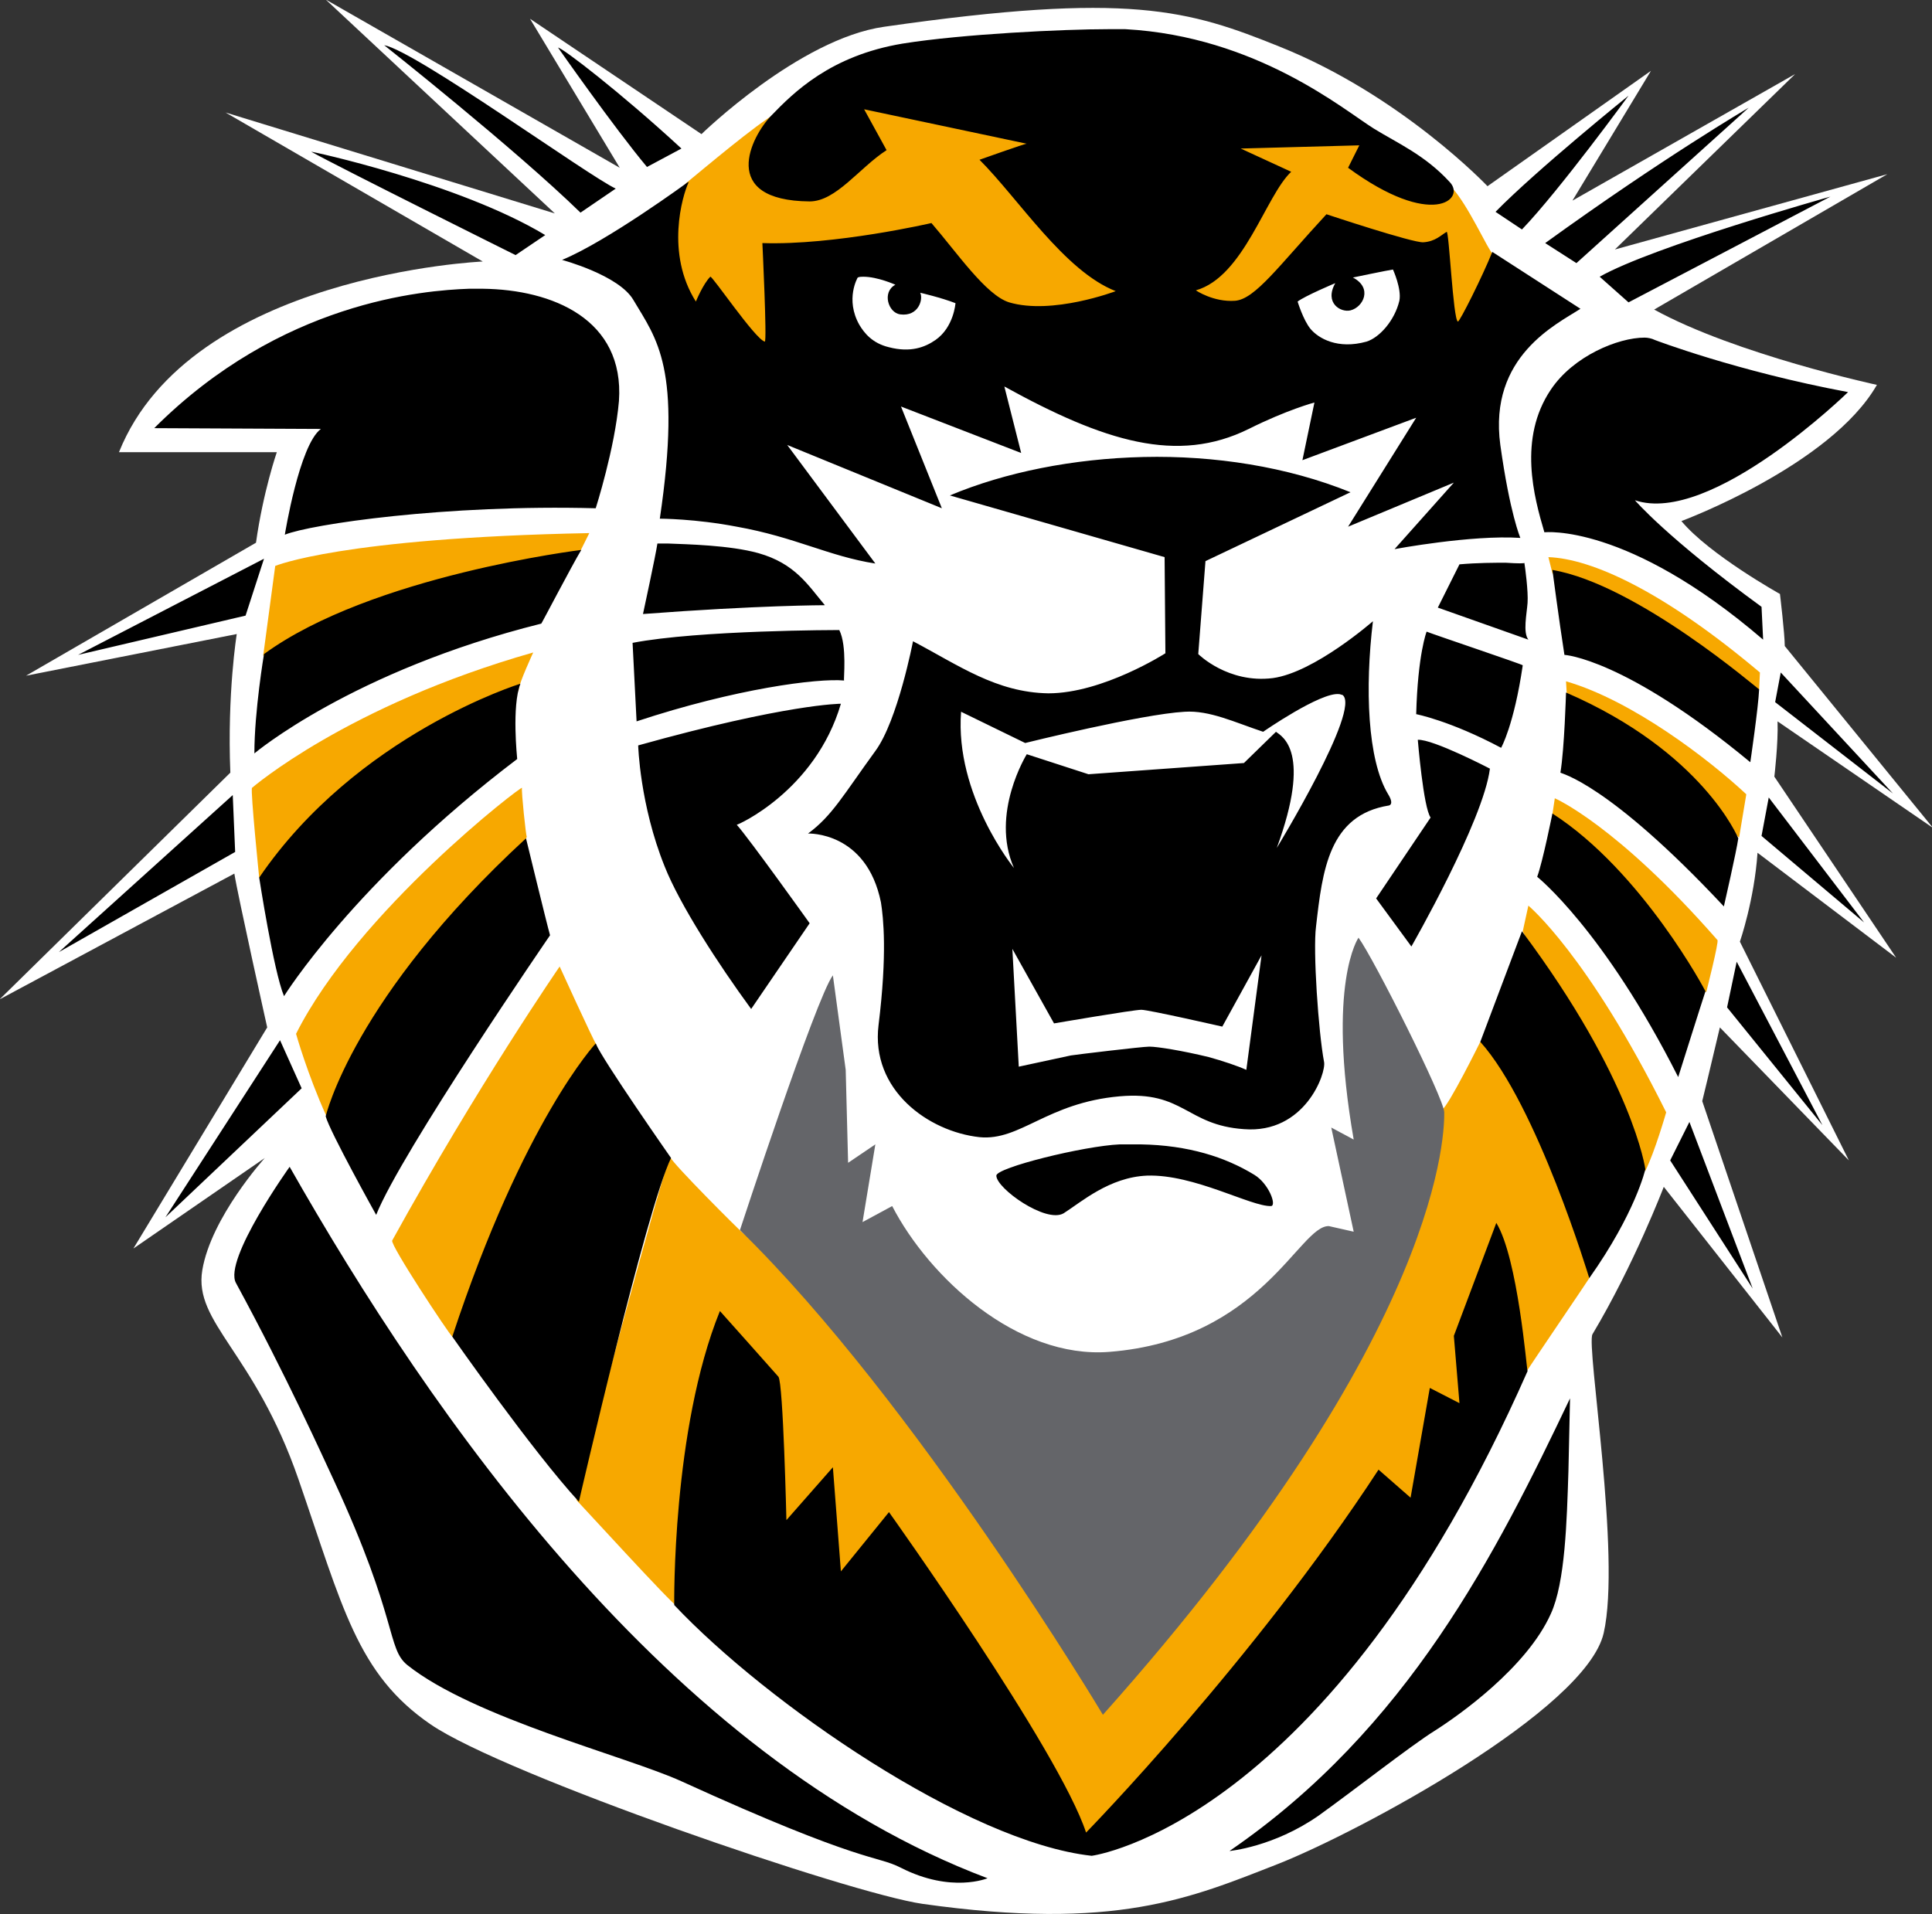 <?xml version="1.0" encoding="utf-8"?>
<svg xmlns="http://www.w3.org/2000/svg" id="katman_1" style="enable-background:new 0 0 326 323;" version="1.1" viewBox="0 0 326 323" x="0px" y="0px">
<rect x="0" y="0" width="326" height="323" fill="#333333" stroke="none"/>
<style type="text/css">
	.st0{fill:#FFFFFF;}
	.st1{fill:#F7A800;}
	.st2{fill:#646569;}
</style>
<g transform="matrix(1.352 0 0 1.352 145 64.276)">
	<path class="st0" d="M-47-14.9c0,0-36.5,1.6-45.4,23.8h19.7c0,0-1.7,4.9-2.6,11.3L-104,36.8l26.3-5.2c0,0-1.2,7.4-0.8,17.3&#xA;		l-28.8,28.3L-78,61.5c0.4,2.6,4.1,19.2,4.1,19.2l-16.7,27.6L-74.2,97c0,0-6.7,7.4-7.8,14c-1.1,6.6,6.5,10.2,12,26.1&#xA;		c5.5,15.9,7.3,24.3,16.5,30.6c9.2,6.3,52.3,21.1,61.4,22.4c24.1,3.4,33.4-0.7,44.4-5c10.1-4,38.4-19.2,40.6-28.8&#xA;		c2.2-9.6-2.2-35.9-1.4-37.3c5.2-8.7,8.9-18.4,8.9-18.4l14.8,18.8l-10-29.5c0,0,1.1-4.5,2.2-9.2l16.1,16.6L109.9,70&#xA;		c0,0,1.8-5.2,2.2-11.1l17.3,13.1l-15.2-22.6c0,0,0.5-4.2,0.4-6.9l19.4,13.3l-18.5-22.7c0-1.5-0.6-6.5-0.6-6.5s-8.8-4.9-12.3-9.1&#xA;		c0,0,18.6-6.9,24.4-17c0,0-17.6-3.8-27.8-9.4l29.1-16.9l-34,9.4l22.5-21.9L89-22.5l9.8-16.2L78.4-24.3c0,0-10.7-11.3-25.9-17.4&#xA;		c-11.4-4.6-18.8-6.9-49.4-2.5c-10.6,1.5-22.8,13.4-22.8,13.4l-21.4-14.4l11.2,18.6l-36.7-21L-38-20.9l-41.1-12.6L-47-14.9"/>
	<path class="st1" d="M17.2-37.5c0,0-25.3,2.8-27.6,4.1c-2.5,1.4-9,6.9-11.2,8.7l-2,2.4l0.7,11.4l5.2,6.5l35.3,2.4l34.3-0.4&#xA;		c0,0,19.1-1,19.3-1c0.2,0,7.1-4.6,7.1-4.6s1.5-7.2,0.8-7.8c-0.7-0.6-3.1-6.2-5.3-8.5c-0.5-0.5-8.5-4.9-8.5-4.9L17.2-37.5L17.2-37.5&#xA;		z M-33.7,19c-31,0.6-39.2,4.1-39.2,4.1l-1.5,11.2l8.4-0.6l21-8.6l10.2-3.9L-33.7,19z M86,22l0.5,2l20.2,14.7l5.6-0.2l0.1-2.1&#xA;		C100.3,26.2,91.4,22.2,86,22L86,22z M-40.7,33.9c-23.2,6.6-35.1,16.9-35.1,16.9C-76,51.2-74.9,62-74.9,62l2,0.2l22.7-15&#xA;		c0,0,7.7-8,7.7-8.7C-42.5,37.8-40.7,33.9-40.7,33.9L-40.7,33.9z M88.2,37.5l0.1,1.7l21.5,17.8l0.9-5.4&#xA;		C106.1,47.3,96.5,39.9,88.2,37.5L88.2,37.5L88.2,37.5z M-42.1,50.8c0.1-0.4-20.5,15.4-28.2,30.7c0,0,1.4,5,3.8,10.3&#xA;		c0.2,0.4,4.2-1.2,21.6-27.2l3.4-7.7C-41.6,56.9-42.2,51.2-42.1,50.8z M86.8,52.1l-0.3,2L95,68.5l10.7,7.8c0,0,1.6-6.3,1.4-6.5&#xA;		C94.5,55.4,86.8,52.1,86.8,52.1L86.8,52.1z M83.5,65.5l-0.7,3.2c0,0,15,30.6,15.3,29.9c1.2-2.4,2.6-7.3,2.6-7.3&#xA;		C90.9,71.6,83.5,65.5,83.5,65.5L83.5,65.5z M-37.4,73.1c0,0-10.2,14.8-20.9,34.2c-0.3,0.5,7.1,11.7,7.5,12&#xA;		c0.8,0.6,18.5-35.6,18-36.4C-33.3,82.1-37.4,73.1-37.4,73.1L-37.4,73.1z M77.5,82.5c0,0-4,8.1-4.8,8.5&#xA;		c-0.8,0.3-14.1,36.6-14.1,36.6l-48.4-5.7c0,0-24.1-15-24.7-15.5s-8.7-8.6-9.1-9.5c-0.3-0.7-11.9,42.6-11.7,42.8&#xA;		c0.4,0.4,12.1,13.2,12.5,13.2c0.4-0.1,17.5,6.7,17.5,6.7l20.9,8.3l10.2,13l3.6,1.9l5.2-3.6L46,166.5l16.2-20l8.2-6.4l7.8-13.4&#xA;		c0,0,4.8-2.6,4.9-2.8c0.9-1.4,7.9-11.7,8-11.9c0.4-1.1-2.8-15.4-2.8-15.4l-9.1-14.1L77.5,82.5L77.5,82.5z"/>
	<path class="st2" d="M-1.4,97.6L-1.7,86l-1.6-11.8C-5.4,77-14.9,106-14.9,106c22,21.5,45.3,60.5,45.3,60.5&#xA;		C73.5,118.2,73,93,73,91.3c0-1.7-8.8-19.2-10.7-21.8c0,0-4,5.7-0.6,25.2l-2.8-1.5l2.8,13l-3.1-0.7c-3.7-0.1-8.4,14.2-27.4,15.7&#xA;		c-11.5,0.9-22.5-9.3-27.1-18.2L0.4,105L2,95.3L-1.4,97.6"/>
	<path d="M31.1-43.9c-5.6,0-18.2,0.6-25.7,1.8c-9,1.5-13.6,6.1-16.4,9c-2.5,2.6-6.6,10.6,4.8,10.7c3.3,0,6.2-4.2,9.6-6.4l-2.8-5.1&#xA;		l20.3,4.3c0-0.1-5.9,2-5.9,2c4.9,4.9,10.6,13.9,17,16.4c0,0-7.9,3-13.3,1.4c-2.9-0.9-6.5-6.2-9.7-9.9c0,0-12.1,2.8-21.1,2.5&#xA;		c0,0,0.6,12.4,0.3,12.3c-1.2-0.3-6.6-8.3-6.8-8.1c-0.9,0.9-1.8,3.1-1.8,3.1c-3.8-6-1.7-13.2-0.9-14.9h-0.1c0,0-10.1,7.4-15.7,9.7&#xA;		c0,0,7.1,1.9,8.9,5c2.9,4.9,6.1,8.4,3.3,27.3c0,0,4.4,0,9.6,1c7.3,1.3,11.5,3.7,17.3,4.6L-9,8l19.3,7.9L5.2,3.2L20.2,9l-2.1-8.3&#xA;		C30.6,7.6,39.7,10.4,48.6,6c4.8-2.4,8.2-3.3,8.2-3.3l-1.5,7.2l14.2-5.3L61,18.2l13.2-5.5L66.8,21c0,0,9.6-1.8,15.7-1.4&#xA;		c0,0-1.3-3-2.5-11.6C78.5-3.1,87.1-7.1,90-9L79-16.1c-1.2,3-4.1,8.8-4.3,8.7c-0.6-0.3-1.1-11.4-1.4-11.2c-0.7,0.4-1.4,1.2-2.9,1.3&#xA;		c-1.3,0.1-12.1-3.5-12.1-3.5c-6,6.5-8.9,10.6-11.4,10.8c-2.7,0.2-4.9-1.3-4.9-1.3C48-13,50.7-23.1,53.9-26.1L47.6-29&#xA;		c-0.1,0,14.8-0.4,14.8-0.4L61-26.6c10.5,7.7,14.7,3.9,12.7,1.8c-3.1-3.4-6.6-4.9-9.5-6.7c-3.7-2.3-14.6-11.5-31-12.4&#xA;		C32.6-43.9,31.9-43.9,31.1-43.9L31.1-43.9z M-59.3-41.9c0,0,16.3,12.9,24.5,20.9l4.4-3C-33.7-25.5-55.4-41.2-59.3-41.9z&#xA;		 M-37.6-41.6c0,0,7,10,11.1,14.9l4.3-2.3C-29.9-36.1-37.1-41.6-37.6-41.6L-37.6-41.6z M96-35.6c0,0-11.4,9.2-16.6,14.5l3.3,2.2&#xA;		C87.4-23.8,96-35.6,96-35.6L96-35.6z M111-34.1c0,0-10.6,6.2-25.4,16.9l3.9,2.5L111-34.1L111-34.1z M-68.4-28.6&#xA;		c3.4,1.9,25.5,12.9,25.5,12.9l3.7-2.5C-50-24.7-68.6-28.7-68.4-28.6z M121.2-23c0,0-22.1,6.2-28.8,10L96-9.8L121.2-23L121.2-23z&#xA;		 M-47-11.5c-0.6,0-1.2,0-1.7,0c-5.7,0.2-23.5,1.6-39.3,17.4l20.8,0.1c-2.7,2-4.5,13.2-4.5,13.2c3.2-1.3,20.1-3.8,38.8-3.3&#xA;		c0,0,2.4-7.5,2.9-13.4C-29.3-7.7-38.3-11.4-47-11.5L-47-11.5z M98-5.4c-3.3,0-8.9,2.3-11.7,6.5c-4.1,6.1-2.1,13.4-0.8,17.8&#xA;		c0,0,10.3-1.2,27.3,13.4l-0.2-4.1c-11.8-8.6-15.8-13.3-15.8-13.3c9.5,3.2,26.6-13.5,26.6-13.5c-13.9-2.6-24.1-6.5-24.1-6.5&#xA;		C98.9-5.3,98.4-5.4,98-5.4L98-5.4z M35.5,9.5c-8.8,0.2-17.3,1.9-24.2,4.8L38.1,22l0.1,12c0,0-7.8,5-14.6,5&#xA;		c-6.5-0.1-11.2-3.5-16.9-6.5c0,0-1.9,9.9-4.7,13.7c-4,5.5-5.4,8.1-8.4,10.3c0,0,7.3-0.3,9.1,8.6C3,67,3.5,71.5,2.4,80.4&#xA;		c-1,8.1,6.2,13.3,12.6,14c5.1,0.5,8.4-4.3,17.5-5.1c8-0.7,8.3,3.6,15.5,4.1c7.6,0.6,10.3-7,10-8.4c-0.7-3.7-1.4-13.9-1-16.9&#xA;		c0.8-7,1.6-13.9,9.1-15.1c0,0,0.7-0.1-0.1-1.4c-2.6-4.3-2.9-13.3-1.9-21.6c0,0-7.3,6.4-12.5,7.1c-5.6,0.7-9.3-3-9.3-3l0.9-11.6&#xA;		l18.1-8.6C53.4,10.7,44.3,9.3,35.5,9.5L35.5,9.5z M-23.9,20.3c-0.8,0-1.3,0-1.3,0c-0.2,1.4-1.8,8.8-1.8,8.8C-12.5,28-4.3,28-4.3,28&#xA;		c-2.1-2.5-3.7-5.2-8.3-6.5C-16.2,20.5-21.5,20.4-23.9,20.3L-23.9,20.3z M-34.7,21.1c0,0-26.2,3.2-39.6,13c0,0-1.2,7.1-1.2,12.4&#xA;		c0,0,12.2-10.3,35.8-16.2C-39.7,30.4-35.8,22.9-34.7,21.1L-34.7,21.1z M-74.3,22.2l-23.2,12l20.9-4.9L-74.3,22.2z M80.7,22.7&#xA;		c-1.5,0-3.5,0-5.8,0.2c0,0-2.4,4.8-2.7,5.4l11.3,4c-0.7-0.9-0.2-3.2-0.1-4.6s-0.3-4.4-0.4-5C83.1,22.8,82.2,22.8,80.7,22.7z&#xA;		 M86.5,23.6c0,0,0.8,6.1,1.5,10.6c0,0,7.5,0.4,23.2,13.4c0,0,1-6.8,1.1-9.1C112.3,38.6,97.1,25.4,86.5,23.6L86.5,23.6z M-2.5,31.1&#xA;		c0,0-17.5,0-25.8,1.6l0.5,9.8c12.4-4.1,22.6-5.4,25.9-5.1C-2,37.3-1.5,33.1-2.5,31.1L-2.5,31.1z M70.8,31.3c0,0-1.1,2.8-1.3,10.3&#xA;		c0,0,4.2,0.8,10.6,4.2c0,0,1.6-2.8,2.7-10.3C82.8,35.4,71.8,31.7,70.8,31.3L70.8,31.3z M115,36.4l-0.7,3.7l14.7,11.4L115,36.4&#xA;		L115,36.4z M-42.3,37.8c0,0-20.4,6.3-32.6,24.2c0,0,1.8,11.7,3.1,14.8c0,0,8.8-14.2,29.1-29.6C-42.7,47.1-43.4,40.6-42.3,37.8z&#xA;		 M88.2,38.9c0,0-0.2,7-0.7,10c0,0.1,5.9,1.2,20.4,16.7c0,0,1.6-7,1.8-8.5C109.7,57.1,105.3,46.3,88.2,38.9L88.2,38.9z M59.9,39.1&#xA;		c0.1,0,0.3,0.1,0.4,0.1c2.4,1.7-8.2,19.1-8.2,19.1c4.4-12,0.7-13.9-0.1-14.5l-4,3.9l-19.4,1.4l-7.7-2.5c0,0-4.6,7.4-1.6,14.2&#xA;		c0,0-7.4-9.1-6.6-19.5l8,3.9c0,0,14.5-3.6,19.9-3.9c3.1-0.2,6.2,1.3,9.8,2.5C50.4,43.8,57.6,38.8,59.9,39.1L59.9,39.1z M-2.3,40.3&#xA;		c0,0-6.7,0-25.3,5.2c0,0,0.2,7.4,3.3,15.1c1.9,4.8,6.7,12.2,10.8,17.8l7.3-10.7c0,0-7.5-10.5-9.1-12.3&#xA;		C-15.3,55.5-5.5,51.2-2.3,40.3L-2.3,40.3z M69.7,44.8c0,0,0.7,8.5,1.6,9.7l-6.8,10.1l4.4,6c0,0,9-15.7,9.8-22.2&#xA;		C78.7,48.4,71.6,44.7,69.7,44.8L69.7,44.8z M-78.2,51.7l-21.7,19.6l22-12.5L-78.2,51.7z M113.5,52l-0.9,4.8l12.8,10.8L113.5,52z&#xA;		 M86.5,54c0,0-1.2,6-1.9,7.9c0,0,8.3,6.6,17.6,25c0,0,2.9-9.2,3.4-10.7C105.7,76.3,97.7,61.2,86.5,54z M-41.6,57.1&#xA;		c-21.6,19.9-25,34.7-25,34.7c0.5,1.9,6.3,12.3,6.3,12.3c3.1-7.8,21.7-34.9,21.7-34.9C-39,67.8-41.6,57.1-41.6,57.1L-41.6,57.1z&#xA;		 M82.7,68.7c0,0-5.2,13.8-5.2,13.8c7.1,7.9,13.6,29.5,13.6,29.5c5.8-8.2,7-13.6,7-13.6S96.6,87.3,82.7,68.7z M19.1,70.9l5.2,9.3&#xA;		c0,0,9.9-1.7,10.9-1.7c0.9,0,10.1,2.1,10.1,2.1l4.9-8.9l-1.9,14.3c-1.1-0.5-2.9-1.1-4.7-1.6c-3.3-0.8-6.4-1.3-7.4-1.3&#xA;		c-0.9,0-9.2,1-9.8,1.1c-0.5,0.1-6.5,1.4-6.5,1.4L19.1,70.9L19.1,70.9z M109.5,72.5l-1.2,5.7l11.9,14.7L109.5,72.5z M-72.3,82.3&#xA;		l-14.3,22.1l17-16.1L-72.3,82.3L-72.3,82.3z M-32.9,82.7c0,0-9,9.6-17.9,36.6c0,0,10,14.3,15.8,20.6c0,0,8.4-36.5,11.5-42.9&#xA;		C-23.5,97-32.1,84.7-32.9,82.7L-32.9,82.7z M103.6,92.5l-2.4,4.8l10.3,16L103.6,92.5z M35.1,95.3c-0.8,0-1.7,0-2.6,0&#xA;		c-4.5,0.2-15.4,2.9-15.4,3.9c0,1.6,6.2,6,8.4,4.7c2.2-1.4,5.7-4.5,10.4-4.7c5.9-0.2,13,3.9,15.5,3.8c0.7-0.1-0.3-2.8-2.1-3.9&#xA;		C45.7,96.9,41.1,95.4,35.1,95.3L35.1,95.3z M-71.1,98.1c0,0-8.3,11.6-6.7,14.5c6.3,11.6,10.8,21.6,12.2,24.6&#xA;		c8.1,17.5,6.6,21,9.2,23.1c8.3,6.6,27.4,11.4,34.2,14.5C0.6,185.2,2.1,184,5.2,185.6c6.3,3.2,10.8,1.3,10.8,1.3&#xA;		C-23.8,171.9-53.5,129.1-71.1,98.1L-71.1,98.1z M79.5,105.1l-5.3,14.1l0.7,8.4l-3.7-1.9l-2.4,13.7l-4-3.5&#xA;		c-15.6,23.9-36.5,45.3-36.5,45.3c-3.4-10.3-24.6-40-24.6-40l-6,7.4l-1-13l-5.8,6.6c0,0-0.4-17.2-1-17.9c-0.6-0.7-7.3-8.2-7.3-8.2&#xA;		c-6,14.8-5.7,36.7-5.7,36.7c11.5,12.2,36.6,29.6,52.1,31.3c0,0,29.4-3.8,54.4-60.5C83.3,123.5,82.2,109.5,79.5,105.1L79.5,105.1z&#xA;		 M88.7,127c-9.2,19.3-20.2,41.2-42.5,56.5c0,0,5.5-0.5,11.1-4.4c4.2-3,11.6-8.8,14.5-10.6c3-1.9,11.5-7.9,14.5-14.6&#xA;		c1.8-3.9,2-11.6,2.2-17.8C88.6,131.1,88.7,127,88.7,127L88.7,127z"/>
	<path class="st0" d="M66.6-13.9c-0.7,0.1-5,1-5,1c2.5,1.3,1.3,3.7-0.3,4.1c-1.2,0.3-3.3-0.9-1.9-3.4c0,0-3.8,1.6-4.7,2.3&#xA;		c0,0,0.7,2.3,1.6,3.4c1,1.2,3.4,2.6,7,1.6c1.6-0.5,3.5-2.6,4.1-5.1C67.7-11.5,66.6-13.9,66.6-13.9L66.6-13.9z M0.5-13&#xA;		c-0.2,0-0.5,0-0.7,0.1c0,0-1.6,2.7,0.2,5.9C0.6-6,1.6-4.7,3.7-4.2c2.7,0.7,4.5,0,5.8-0.9c2.3-1.6,2.5-4.6,2.5-4.6&#xA;		C10.2-10.4,7.6-11,7.6-11c0.4,0.8-0.2,3-2.5,2.7C3.6-8.5,2.8-11.1,4.5-12C4.5-12,2.3-13,0.5-13L0.5-13z"/>
</g>
</svg>